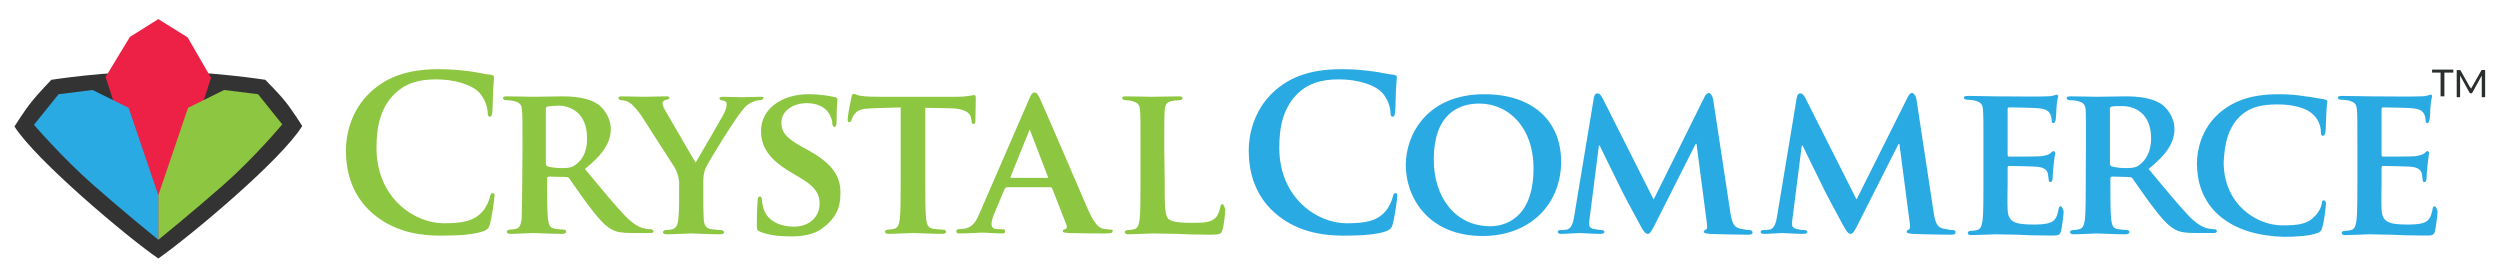 <svg id="Layer_1" xmlns="http://www.w3.org/2000/svg" viewBox="0 0 589 64"><style>.st0{fill:#8dc641}.st1{fill:#2aaae2}.st2{fill:#2a2e2f}.st3{fill:#333}.st4{fill:#ec2145}</style><path class="st0" d="M218 25.6h.1zM116.1 45.5c-.4 0-.5.2-.7 1-.2.9-.9 2.4-1.7 3.3-2 2.3-4.7 2.8-9.2 2.8-6.8 0-15.8-5.9-15.8-17.8 0-4.9.9-9.6 4.6-13 2.2-2 5-3.1 9.4-3.1 4.6 0 8.5 1.3 10.2 3.1 1.2 1.3 1.9 3.1 2 4.6 0 .7.1 1.1.5 1.1s.5-.4.6-1.1c.1-1 .1-3.7.2-5.4.1-1.8.2-2.4.2-2.8 0-.3-.2-.5-.8-.6-1.5-.1-3.1-.6-5-.8-2.3-.3-4.2-.5-7.3-.5-7.5 0-12.3 2-15.9 5.3-4.8 4.4-5.9 10.3-5.9 13.8 0 4.9 1.3 10.5 6.2 14.8 4.6 4 10.3 5.5 17.4 5.3 3.2 0 7-.3 9-1.1.8-.4 1.1-.7 1.3-1.5.5-1.7 1.1-6.1 1.1-6.7.1-.3 0-.7-.4-.7zM153.3 54c-.4 0-.6 0-1.1-.1-.7-.1-2.3-.4-4.7-2.8-2.6-2.7-5.7-6.5-9.7-11.3 4.3-3.4 6.1-6.3 6.1-9.4 0-2.8-1.8-5-3.1-5.9-2.3-1.5-5.6-1.8-8.4-1.8-1.4 0-5.4.1-6.9.1-.9 0-3.7-.1-6-.1-.7 0-1 .1-1 .4 0 .3.3.5.8.5.7 0 1.4.1 1.8.2 1.4.4 1.8.8 1.9 2.3.1 1.3.1 2.5.1 9 0 0-.1 14.8-.2 16.5-.2 1.2-.4 2.1-1.3 2.3-.4.1-.9.2-1.5.2-.5 0-.7.3-.7.5 0 .3.3.5.8.5 1.7 0 4.6-.2 5.4-.2.7 0 4.3.2 6.9.2.5 0 .9-.2.9-.5 0-.2-.2-.5-.5-.5-.5 0-1.5-.1-2.1-.2-1.4-.2-1.5-1-1.7-2.3-.2-1.8-.2-5.1-.2-9.1V42c0-.2.2-.4.4-.4l4 .1c.4 0 .6.1.8.3.5.7 2.4 3.5 4.1 5.8 2.5 3.3 4.1 5.3 6 6.3 1.1.6 2.4.8 4.8.8h4.2c.5 0 .8-.1.8-.5-.2-.2-.4-.4-.7-.4zm-17.8-15.1c-.7.5-1.3.7-3.1.7-1.1 0-2.4-.1-3.4-.4-.3-.2-.4-.3-.4-.8V25.7c0-.4.1-.5.4-.6.5-.1 1.5-.2 2.6-.2 2.6 0 6.7 1.5 6.7 7.6.1 3.6-1.4 5.4-2.8 6.4zM179.3 22.8c-.9 0-3.8.1-4.7.1-1.3 0-2.8-.1-4.3-.1-.5 0-.8.1-.8.4s.4.4.8.5c.8.1.9.5.9.9 0 .5-.2 1.3-.7 2.3-.7 1.3-6 10.4-6.6 11.4-.8-1.2-6.5-11.2-7.3-12.5-.4-.7-.5-1.1-.5-1.5 0-.4.2-.5.6-.7.7-.2 1-.2 1-.5s-.2-.4-.7-.4c-2 0-4.1.1-5 .1-1.4 0-4.7-.1-5.5-.1-.5 0-.8.1-.8.4s.3.5.7.5c.5 0 1.3.2 1.8.5.8.5 1.7 1.5 2.8 3 1.5 2.3 7.5 11.7 7.9 12.3 1.3 2.1 1.1 4.4 1.1 4.4v3.6c0 .7 0 2.5-.2 4.3-.1 1.2-.5 2.1-1.4 2.3-.4.1-.9.2-1.5.2-.5 0-.7.3-.7.5 0 .4.4.5.9.5 1.7 0 4.6-.2 5.7-.2 1.2 0 4.1.2 6.9.2.6 0 .9-.2.9-.5 0-.2-.3-.5-.8-.5-.6 0-1.5-.1-2.2-.2-1.3-.2-1.7-1-1.8-2.3-.1-1.8-.1-3.6-.1-4.3V44c0-1.4-.1-2.7.5-4.3.8-1.8 7.1-11.9 8.6-13.6.9-1.2 1.4-1.5 2.3-2 .7-.3 1.4-.5 1.9-.5s.8-.2.8-.5c.3-.2-.1-.3-.5-.3zM190.6 35.5l-1.8-1c-4-2.2-4.7-3.7-4.7-5.6 0-2.9 2.9-4.6 6-4.6 2.8 0 4.3 1.2 4.9 2 .9 1.1 1.1 2.4 1.1 2.8 0 .5.2.8.5.8.4 0 .5-.5.5-1.4 0-3.3.2-4.6.2-5.1 0-.3-.2-.4-.6-.5-1.2-.3-3.4-.7-6.3-.7-6.1 0-11.1 3.4-11.1 8.6 0 3.7 1.7 6.6 6.9 9.7l2.5 1.5c3.9 2.3 4.4 4.2 4.4 6 0 3-2.3 5.4-6.1 5.4-2.8 0-6.1-1.1-7.1-4.2-.2-.7-.4-1.7-.4-2.2 0-.3-.1-.7-.5-.7s-.5.5-.5 1.1c-.1.7-.2 3.4-.2 5.7 0 1 .1 1.2.8 1.5 1.9.8 4.6 1.1 7.2 1.1 2.3 0 5.2-.3 7.3-1.8 3.2-2.3 4.4-4.9 4.4-8 .2-4-1.6-7.2-7.4-10.4zM223.6 25.5c4 0 5.1 1.3 5.2 2.4l.1.5c0 .7.1.8.5.8.2 0 .4-.2.4-.7 0-1.1.1-4.3.1-5.2 0-.7-.1-.9-.4-.9-.1 0-.5.1-1.2.2s-1.6.2-3 .2h-17.9c-1.4 0-3.1 0-4.4-.2-1.1-.1-1.5-.5-1.9-.5-.2 0-.4.3-.5.8-.1.4-.9 4.4-.9 5.2 0 .5.1.7.4.7s.4-.2.5-.5c.1-.4.3-.9.8-1.5.7-.9 1.7-1.2 4.3-1.3l6.5-.2h.1-.1v17.2c0 3.9 0 7.3-.2 9.1-.2 1.2-.4 2.1-1.3 2.3-.4.1-.9.2-1.5.2-.5 0-.7.3-.7.5 0 .3.3.5.8.5 1.7 0 4.7-.2 5.7-.2 1.2 0 4.2.2 7.1.2.5 0 .8-.2.8-.5 0-.2-.2-.5-.7-.5-.7 0-1.7-.1-2.3-.2-1.3-.2-1.5-1-1.7-2.2-.2-1.8-.2-5.2-.2-9.1V25.4l5.6.1zM261.7 54.1c-.5 0-1-.1-1.7-.2-.8-.1-2-.7-3.7-4.6-2.8-6.5-10.2-23.7-11.3-26.1-.5-.9-.7-1.4-1.3-1.4-.5 0-.8.5-1.3 1.7l-11.6 26.7c-.9 2.1-1.7 3.4-3.7 3.7-.4 0-.9.1-1.3.1-.3 0-.5.2-.5.5 0 .4.3.5.8.5 2.3 0 4.6-.2 5.1-.2 1.4 0 3.4.2 4.9.2.5 0 .7-.1.7-.5 0-.3-.1-.5-.7-.5h-.7c-1.4 0-1.8-.4-1.8-1.2 0-.5.2-1.5.7-2.6l2.4-5.7c.1-.2.2-.3.4-.3v-.1h10.3c.2 0 .4.1.5.3l3.4 8.7c.2.5-.1.9-.4.9-.4.1-.5.2-.5.5s.5.3 1.3.4c3.7.1 6.9.1 8.5.1 1.7 0 1.9-.1 1.9-.5.2-.3 0-.4-.4-.4zm-14.9-12.2h-8.5c-.2 0-.3-.1-.2-.3l4.3-10.6c.1-.2.1-.4.2-.4s.1.2.2.4l4.1 10.7c.1 0 .1.2-.1.2zM288 48.1c-.3 0-.4.2-.5.7-.1.8-.6 2-1.1 2.5-1.1 1.1-2.8 1.2-5.2 1.2-3.4 0-5.1-.2-5.9-.9-.9-.8-.9-3.6-.9-9l-.1-7.5c0-6.5 0-7.6.1-9 .1-1.5.5-2.1 1.7-2.3.5-.1 1.2-.2 1.7-.2.6 0 .8-.2.8-.5s-.3-.4-.9-.4c-1.7 0-5.3.1-6.4.1-1.2 0-4-.1-6-.1-.7 0-.9.1-.9.4 0 .3.3.5.8.5.6 0 1.1.1 1.5.2 1.4.4 1.8.8 1.9 2.3.1 1.3.1 2.5.1 9v7.5c0 3.9 0 7.3-.2 9.1-.2 1.2-.4 2.1-1.3 2.3-.4.1-.9.2-1.5.2-.5 0-.7.3-.7.5 0 .3.3.5.8.5.9 0 2-.1 3.1-.1 1 0 2-.1 2.5-.1 1.8 0 3.7.1 5.9.1 2.2.1 4.8.2 7.9.2 2.3 0 2.5-.2 2.8-1.1.4-1.2.7-4.4.7-4.9-.3-.7-.4-1.2-.7-1.2z"/><g><path class="st1" d="M328.8 45.5c-.4 0-.5.2-.7 1-.2.9-.9 2.4-1.7 3.3-2 2.3-4.7 2.8-9.2 2.8-6.8 0-15.8-5.9-15.8-17.8 0-4.9.9-9.6 4.6-13 2.2-2 5-3.1 9.4-3.1 4.6 0 8.5 1.3 10.2 3.1 1.2 1.3 1.9 3.1 2 4.6 0 .7.1 1.1.5 1.1s.5-.4.6-1.1c.1-1 .1-3.7.2-5.4.1-1.8.2-2.4.2-2.8 0-.3-.2-.5-.8-.6-1.5-.1-3.1-.6-5-.8-2.3-.3-4.2-.5-7.3-.5-7.5 0-12.3 2-15.9 5.3-4.8 4.4-5.9 10.3-5.9 13.8 0 4.9 1.3 10.5 6.2 14.8 4.6 4 10.3 5.5 17.4 5.3 3.2 0 7-.3 9-1.1.8-.4 1.1-.7 1.3-1.5.5-1.7 1.1-6.1 1.1-6.7 0-.3-.1-.7-.4-.7zM349.7 22.2c-13.4 0-18.5 9.4-18.5 16.7 0 7.5 5.2 16.7 18.1 16.7 11.4 0 18.5-7.7 18.5-17.5s-6.9-15.9-18.1-15.9zm1.4 31.1c-8.3 0-13.3-6.9-13.3-15.7 0-10.6 5.7-13.2 10.7-13.2 7.1 0 12.8 5.8 12.8 15.2 0 12.2-7.1 13.7-10.2 13.7zM412.2 54.2c-.5 0-1.2-.1-2.5-.4-1.3-.4-1.7-1.5-2.1-4.2l-4-26.3c-.2-.9-.7-1.4-1-1.4-.4 0-.8.4-1.1 1.1l-11.9 24-11.9-23.6c-.6-1.2-.9-1.4-1.4-1.4-.4 0-.7.4-.8 1.1l-4.6 27.7c-.2 1.4-.6 3.1-1.8 3.3-.7.1-1 .1-1.4.1-.5 0-.7.2-.7.4 0 .4.4.5.8.5 1.4 0 3.6-.2 4.4-.2s2.8.2 4.7.2c.7 0 1.1-.1 1.1-.5 0-.2-.3-.4-.7-.4-.4 0-.8-.1-1.5-.2-.8-.1-1.4-.4-1.4-1.2 0-.7.1-1.2.2-2l2.1-16.5h.2c1.4 3 4 8.1 4.4 9 .5 1.2 4 7.7 5.1 9.7.7 1.3 1.2 2.1 1.8 2.1.5 0 .8-.4 1.8-2.4l9.5-18.8h.2l2.4 18.4c.2 1.2.1 1.7-.2 1.8-.3.1-.5.3-.5.5s.2.4 1.3.5c1.8.1 8 .2 9.1.2.7 0 1.1-.1 1.1-.5s-.3-.6-.7-.6zM460.1 54.2c-.5 0-1.2-.1-2.5-.4-1.3-.4-1.7-1.5-2.1-4.2l-4-26.3c-.2-.9-.7-1.4-1-1.4-.4 0-.8.4-1.1 1.1l-12 24-11.9-23.6c-.6-1.2-.9-1.4-1.4-1.4-.4 0-.7.4-.8 1.1l-4.6 27.7c-.2 1.4-.6 3.1-1.8 3.3-.7.1-1 .1-1.4.1-.5 0-.7.2-.7.4 0 .4.4.5.8.5 1.4 0 3.6-.2 4.4-.2s2.8.2 4.7.2c.7 0 1.1-.1 1.1-.5 0-.2-.3-.4-.7-.4s-.8 0-1.5-.2c-.8-.1-1.4-.4-1.4-1.2 0-.7.1-1.2.2-2l2.1-16.5h.2c1.4 3 4 8.1 4.4 9 .5 1.2 4 7.7 5.1 9.7.7 1.3 1.2 2.1 1.8 2.1.5 0 .8-.4 1.8-2.4l9.5-18.8h.2l2.4 18.4c.2 1.2.1 1.7-.2 1.8-.3.1-.5.3-.5.5s.2.4 1.3.5c1.8.1 8 .2 9.1.2.7 0 1.1-.1 1.1-.5.1-.4-.2-.6-.6-.6zM485.5 48.6c-.3 0-.4.2-.5.7-.3 1.7-.8 2.7-1.9 3.1-1.1.5-3 .5-4.1.5-4.5 0-5.9-.7-6-3.6-.1-1.2 0-4.9 0-6.3v-3.4c0-.3.1-.5.2-.5 1.1 0 6.1.1 6.9.2 1.6.2 2.2.8 2.4 1.7.1.5.1 1.1.2 1.5 0 .2.1.4.4.4.4 0 .5-.6.5-.9 0-.3.1-2 .2-2.8.2-2.1.4-2.8.4-3.1 0-.3-.2-.5-.4-.5s-.4.2-.7.5c-.5.4-1.1.5-2.1.7-1 .1-6.7.1-7.7.1-.2 0-.3-.2-.3-.5V25.7c0-.2.1-.4.3-.4.9 0 6.2.1 6.9.2 2.2.2 2.5.8 2.9 1.5.2.5.3 1.2.3 1.5 0 .4.1.5.4.5.3 0 .4-.5.5-.7.1-.5.2-2.3.2-2.8.1-2 .4-2.5.4-2.8 0-.2-.1-.4-.3-.4s-.5.1-.7.2c-.4.1-1 .2-1.8.2-.8.1-10.6 0-12 0-1.3 0-4.1-.1-6.4-.1-.7 0-1 .1-1 .4 0 .3.3.5.8.5.7 0 1.4.1 1.8.2 1.4.4 1.8.8 1.9 2.3.1 1.3.1 2.5.1 9v7.8c0 3.9 0 7.3-.2 9.1-.2 1.2-.4 2.1-1.3 2.3-.4.1-.9.2-1.5.2-.5 0-.7.3-.7.5 0 .3.3.5.8.5.9 0 2-.1 3.1-.1 1 0 2-.1 2.5-.1 1.3 0 3 .1 5.1.1 2.1.1 4.8.2 8.1.2 1.7 0 2.1 0 2.4-1.1.2-.9.6-3.8.6-4.7-.3-.6-.4-1.1-.7-1.1zM521.7 54c-.4 0-.6 0-1.1-.1-.7-.1-2.3-.4-4.7-2.8-2.6-2.7-5.7-6.5-9.7-11.3 4.3-3.4 6.1-6.3 6.1-9.4 0-2.8-1.8-5-3.1-5.9-2.3-1.5-5.6-1.8-8.4-1.8-1.4 0-5.4.1-6.9.1-.9 0-3.7-.1-6-.1-.7 0-1 .1-1 .4 0 .3.3.5.8.5.7 0 1.4.1 1.8.2 1.4.4 1.8.8 1.9 2.3.1 1.3 0 16.5 0 16.5 0 3.9 0 7.3-.2 9.1-.2 1.2-.4 2.1-1.3 2.3-.4.1-.9.2-1.5.2-.5 0-.7.3-.7.5 0 .3.3.5.8.5 1.7 0 4.6-.2 5.4-.2.7 0 4.3.2 6.9.2.5 0 .9-.2.9-.5 0-.2-.2-.5-.5-.5-.5 0-1.5-.1-2.1-.2-1.4-.2-1.5-1-1.7-2.3-.2-1.8-.2-5.1-.2-9.1V42c0-.2.2-.4.4-.4l4 .1c.4 0 .6.1.8.3.5.7 2.4 3.5 4.1 5.8 2.5 3.3 4.1 5.3 6 6.3 1.1.6 2.4.8 4.8.8h4.2c.5 0 .8-.1.8-.5-.1-.2-.2-.4-.6-.4zM504 38.9c-.7.5-1.3.7-3.1.7-1.1 0-2.4-.1-3.4-.4-.3-.2-.4-.3-.4-.8V25.7c0-.4.1-.5.4-.6.5-.1 1.5-.1 2.6-.1 2.6 0 6.7 1.5 6.7 7.6 0 3.5-1.5 5.3-2.8 6.3z"/><path class="st1" d="M528.2 27c2-1.7 4.5-2.4 8.4-2.4 4.1 0 7.1 1 8.5 2.5 1.1 1.1 1.7 2.6 1.7 4 0 .5.1.9.5.9s.5-.5.6-1.1c.1-.9.1-3.2.2-4.6.1-1.5.2-2 .2-2.4 0-.2-.2-.4-.7-.5-1.3-.2-2.7-.5-4.4-.7-2-.3-3.6-.5-6.4-.5-6.6 0-10.8 1.7-14 4.5-4.2 3.7-5.2 8.8-5.2 11.7 0 4.1 1.1 8.9 5.5 12.6 4 3.3 9.2 4.6 14.9 4.8 2.9 0 6.2-.2 8-.9.7-.3.9-.5 1.1-1.2.5-1.5.9-5.2.9-5.7 0-.4-.2-.8-.5-.8-.4 0-.4.2-.5.8-.1.8-.7 2-1.5 2.8-1.8 2-3.9 2.3-7.8 2.3-5.9 0-13.8-4.8-13.8-14.9.2-4.2 1-8.4 4.3-11.2zM573.6 48.6c-.3 0-.4.2-.5.7-.3 1.7-.8 2.7-1.9 3.1-1.1.5-3 .5-4.1.5-4.5 0-5.9-.7-6-3.6-.1-1.2 0-4.9 0-6.3v-3.4c0-.3.1-.5.2-.5 1.1 0 6.1.1 6.9.2 1.6.2 2.2.8 2.4 1.7.1.5.1 1.1.2 1.5 0 .2.1.4.4.4.4 0 .5-.6.5-.9 0-.3.1-2 .2-2.8.2-2.1.4-2.8.4-3.1 0-.3-.2-.5-.4-.5s-.4.2-.7.5c-.5.4-1.1.5-2.1.7-1 .1-6.7.1-7.7.1-.2 0-.3-.2-.3-.5V25.7c0-.2.1-.4.3-.4.9 0 6.2.1 6.9.2 2.2.2 2.5.8 2.9 1.5.2.5.3 1.2.3 1.5 0 .4.1.5.4.5.3 0 .4-.5.5-.7.1-.5.2-2.3.2-2.8.1-2 .4-2.5.4-2.8 0-.2-.1-.4-.3-.4s-.5.1-.7.2c-.4.1-1 .2-1.8.2-.8.1-10.6 0-12 0-1.3 0-4.1-.1-6.4-.1-.7 0-1 .1-1 .4 0 .3.3.5.8.5.7 0 1.4.1 1.8.2 1.4.4 1.8.8 1.9 2.3.1 1.3.1 2.5.1 9v7.8c0 3.9 0 7.3-.2 9.1-.2 1.2-.4 2.1-1.3 2.3-.4.1-.9.2-1.5.2-.5 0-.7.3-.7.5 0 .3.3.5.8.5.9 0 2-.1 3.1-.1 1 0 2-.1 2.5-.1 1.3 0 3 .1 5.1.1 2.1.1 4.8.2 8.1.2 1.7 0 2.1 0 2.4-1.1.2-.9.6-3.8.6-4.7-.3-.6-.4-1.1-.7-1.1z"/></g><path class="st2" d="M578 16.4v.7h-2.1v5.6h-.9v-5.6h-2v-.7h5zM582.1 20.7c0 .1.1.2.1.2 0-.1.1-.2.1-.2 0-.1.1-.2.1-.2l2.2-3.9c0-.1.1-.1.1-.1h.8v6.4h-.8v-4.7-.2-.2l-2.2 4c-.1.1-.2.2-.3.2h-.1c-.1 0-.2-.1-.3-.2l-2.2-4V22.9h-.8v-6.4h.8l.1.1 2.2 3.9.2.2z"/><g><path class="st3" d="M67.2 23.9c-1.5-1.9-4.7-5.1-4.7-5.1s-12.7-2-25.2-2-25.2 2-25.2 2S9 22 7.5 23.9c-1.5 1.8-4.1 5.9-4.1 5.9 5.1 8 26.6 26.1 33.9 31.1 7.3-5.1 28.9-23.1 33.9-31.2.1.1-2.5-4-4-5.8z"/><path class="st4" d="M44.2 8.8l-6.9-4.3-6.7 4.2-5.7 9.4v.1l12.4 38.2 12.4-38v-.1l-5.5-9.5z"/><path class="st0" d="M60.8 22.2l-8-1-8.5 4.2-7 20.6v10.5s8.5-6.9 15.3-12.9c7.3-6.4 13.9-14.3 13.9-14.3l-5.7-7.1z"/><path class="st1" d="M13.8 22.2l8-1 8.5 4.2 7 20.6v10.5S28.8 49.6 22 43.6C14.7 37.2 8 29.4 8 29.4l5.8-7.2z"/></g></svg>